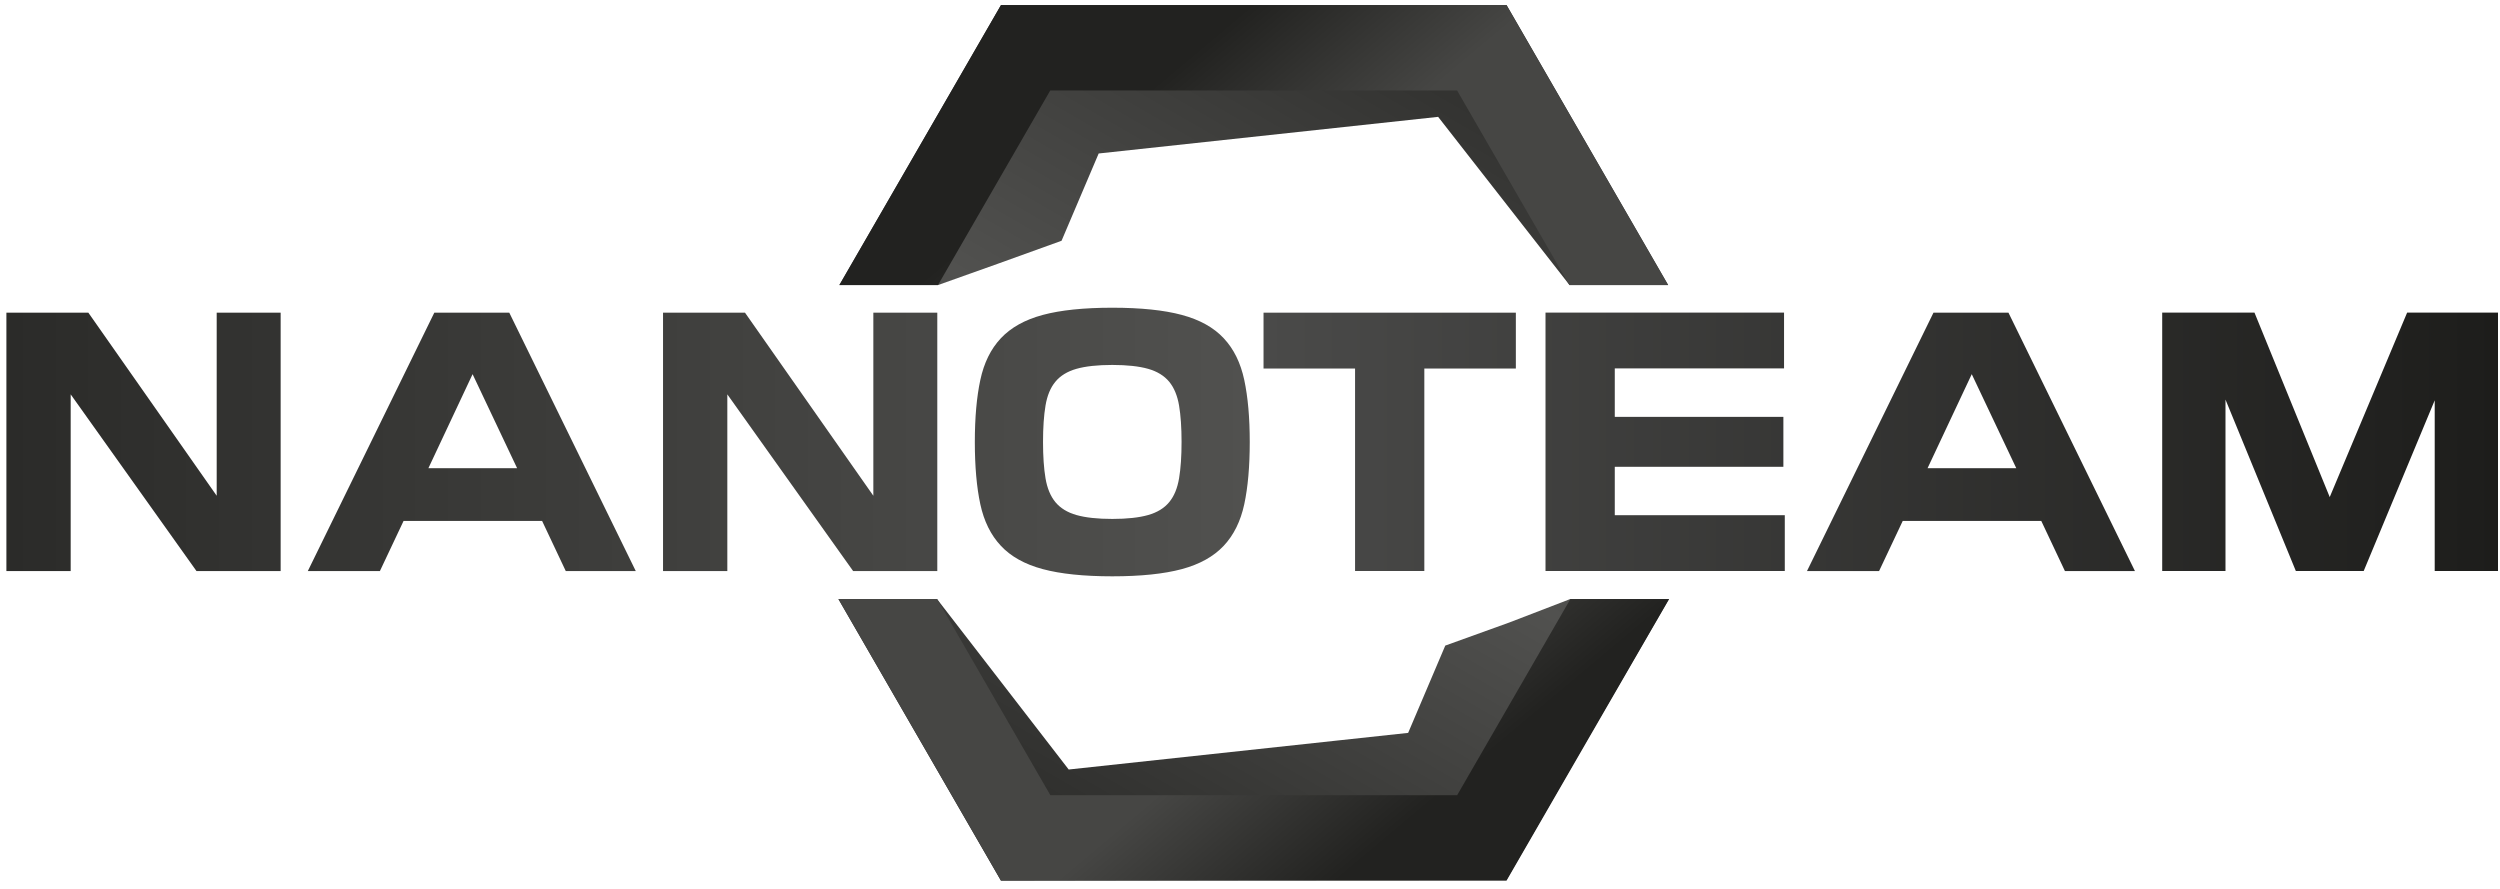 <?xml version="1.0" encoding="UTF-8"?> <svg xmlns="http://www.w3.org/2000/svg" width="301" height="107" viewBox="0 0 301 107" fill="none"><path d="M26.09 59.689V37.649H33.79V68.759H23.66L8.51 47.479V68.759H0.77V37.649H10.64L26.09 59.689ZM52.3 37.649H61.319L76.549 68.759H68.12L65.269 62.719H48.59L45.739 68.759H37.059L52.29 37.649H52.3ZM51.58 56.369H62.26L56.9 45.049L51.58 56.369ZM105.15 59.689V37.649H112.85V68.759H102.72L87.57 47.479V68.759H79.829V37.649H89.7L105.15 59.689ZM133.92 69.389C130.49 69.389 127.69 69.099 125.54 68.519C123.38 67.939 121.7 66.999 120.5 65.709C119.29 64.419 118.47 62.749 118.03 60.709C117.59 58.669 117.37 56.169 117.37 53.219C117.37 50.269 117.59 47.809 118.03 45.749C118.47 43.689 119.29 42.019 120.5 40.729C121.71 39.439 123.39 38.499 125.54 37.919C127.7 37.339 130.49 37.049 133.92 37.049C137.35 37.049 140.15 37.339 142.3 37.919C144.46 38.499 146.14 39.439 147.34 40.729C148.55 42.019 149.37 43.689 149.81 45.749C150.25 47.809 150.47 50.299 150.47 53.219C150.47 56.139 150.25 58.669 149.81 60.709C149.37 62.749 148.55 64.419 147.34 65.709C146.13 66.999 144.45 67.939 142.3 68.519C140.14 69.099 137.35 69.389 133.92 69.389ZM133.92 43.939C132.13 43.939 130.69 44.099 129.6 44.409C128.51 44.719 127.66 45.239 127.07 45.959C126.47 46.679 126.08 47.639 125.88 48.829C125.68 50.019 125.58 51.479 125.58 53.209C125.58 54.939 125.68 56.399 125.88 57.589C126.08 58.779 126.48 59.739 127.07 60.459C127.67 61.179 128.51 61.699 129.6 62.009C130.69 62.319 132.13 62.479 133.92 62.479C135.71 62.479 137.15 62.319 138.24 62.009C139.33 61.699 140.18 61.179 140.77 60.459C141.37 59.739 141.76 58.779 141.96 57.589C142.16 56.399 142.26 54.939 142.26 53.209C142.26 51.479 142.16 50.019 141.96 48.829C141.76 47.639 141.36 46.679 140.77 45.959C140.17 45.239 139.33 44.719 138.24 44.409C137.15 44.099 135.71 43.939 133.92 43.939Z" fill="url(#paint0_linear_503_10312)"></path><path d="M163.149 44.369H152.129V37.649H182.509V44.369H171.489V68.749H163.149V44.369ZM214.719 56.199H194.419V62.029H214.889V68.749H186.079V37.639H214.799V44.359H194.419V50.189H214.719V56.189V56.199ZM232.799 37.649H241.819L257.049 68.759H248.619L245.769 62.719H229.089L226.239 68.759H217.559L232.789 37.649H232.799ZM232.079 56.369H242.759L237.399 45.049L232.079 56.369ZM276.419 68.749L267.949 48.109V68.749H260.329V37.639H271.439L280.499 59.849L289.819 37.639H300.759V68.749H293.139V48.199L284.589 68.749H276.419Z" fill="url(#paint1_linear_503_10312)"></path><path d="M120.521 106.019L150.971 105.969L181.371 105.949L191.071 89.119L200.951 72.119H189.071L181.721 74.949L174.011 77.729L169.541 88.239L128.671 92.649L112.821 72.129H100.941L120.511 106.029L120.521 106.019ZM101.061 34.319H112.941L120.101 31.769L127.811 28.989L132.281 18.479L173.151 14.069L188.971 34.319H200.851L181.391 0.609H120.531L101.071 34.319H101.061Z" fill="url(#paint2_linear_503_10312)"></path><path d="M112.933 34.319H101.053L120.513 0.609H181.373L200.833 34.319H188.953L175.433 10.889H126.453L112.933 34.319ZM175.443 95.739H126.463L112.833 72.129H100.953L120.523 106.029H181.383L200.953 72.129H189.073L175.443 95.739Z" fill="url(#paint3_linear_503_10312)"></path><defs><linearGradient id="paint0_linear_503_10312" x1="0.77" y1="53.219" x2="150.47" y2="53.219" gradientUnits="userSpaceOnUse"><stop stop-color="#2B2B29"></stop><stop offset="1" stop-color="#51514F"></stop></linearGradient><linearGradient id="paint1_linear_503_10312" x1="152.129" y1="53.199" x2="300.769" y2="53.199" gradientUnits="userSpaceOnUse"><stop stop-color="#4A4A49"></stop><stop offset="1" stop-color="#1D1D1B"></stop></linearGradient><linearGradient id="paint2_linear_503_10312" x1="120.521" y1="106.019" x2="181.381" y2="0.609" gradientUnits="userSpaceOnUse"><stop stop-color="#282826"></stop><stop offset="0.5" stop-color="#51514F"></stop><stop offset="1" stop-color="#2B2B29"></stop></linearGradient><linearGradient id="paint3_linear_503_10312" x1="117.793" y1="13.799" x2="188.123" y2="97.609" gradientUnits="userSpaceOnUse"><stop offset="0.1" stop-color="#222220"></stop><stop offset="0.3" stop-color="#464644"></stop><stop offset="0.7" stop-color="#464644"></stop><stop offset="0.9" stop-color="#222220"></stop></linearGradient></defs></svg> 